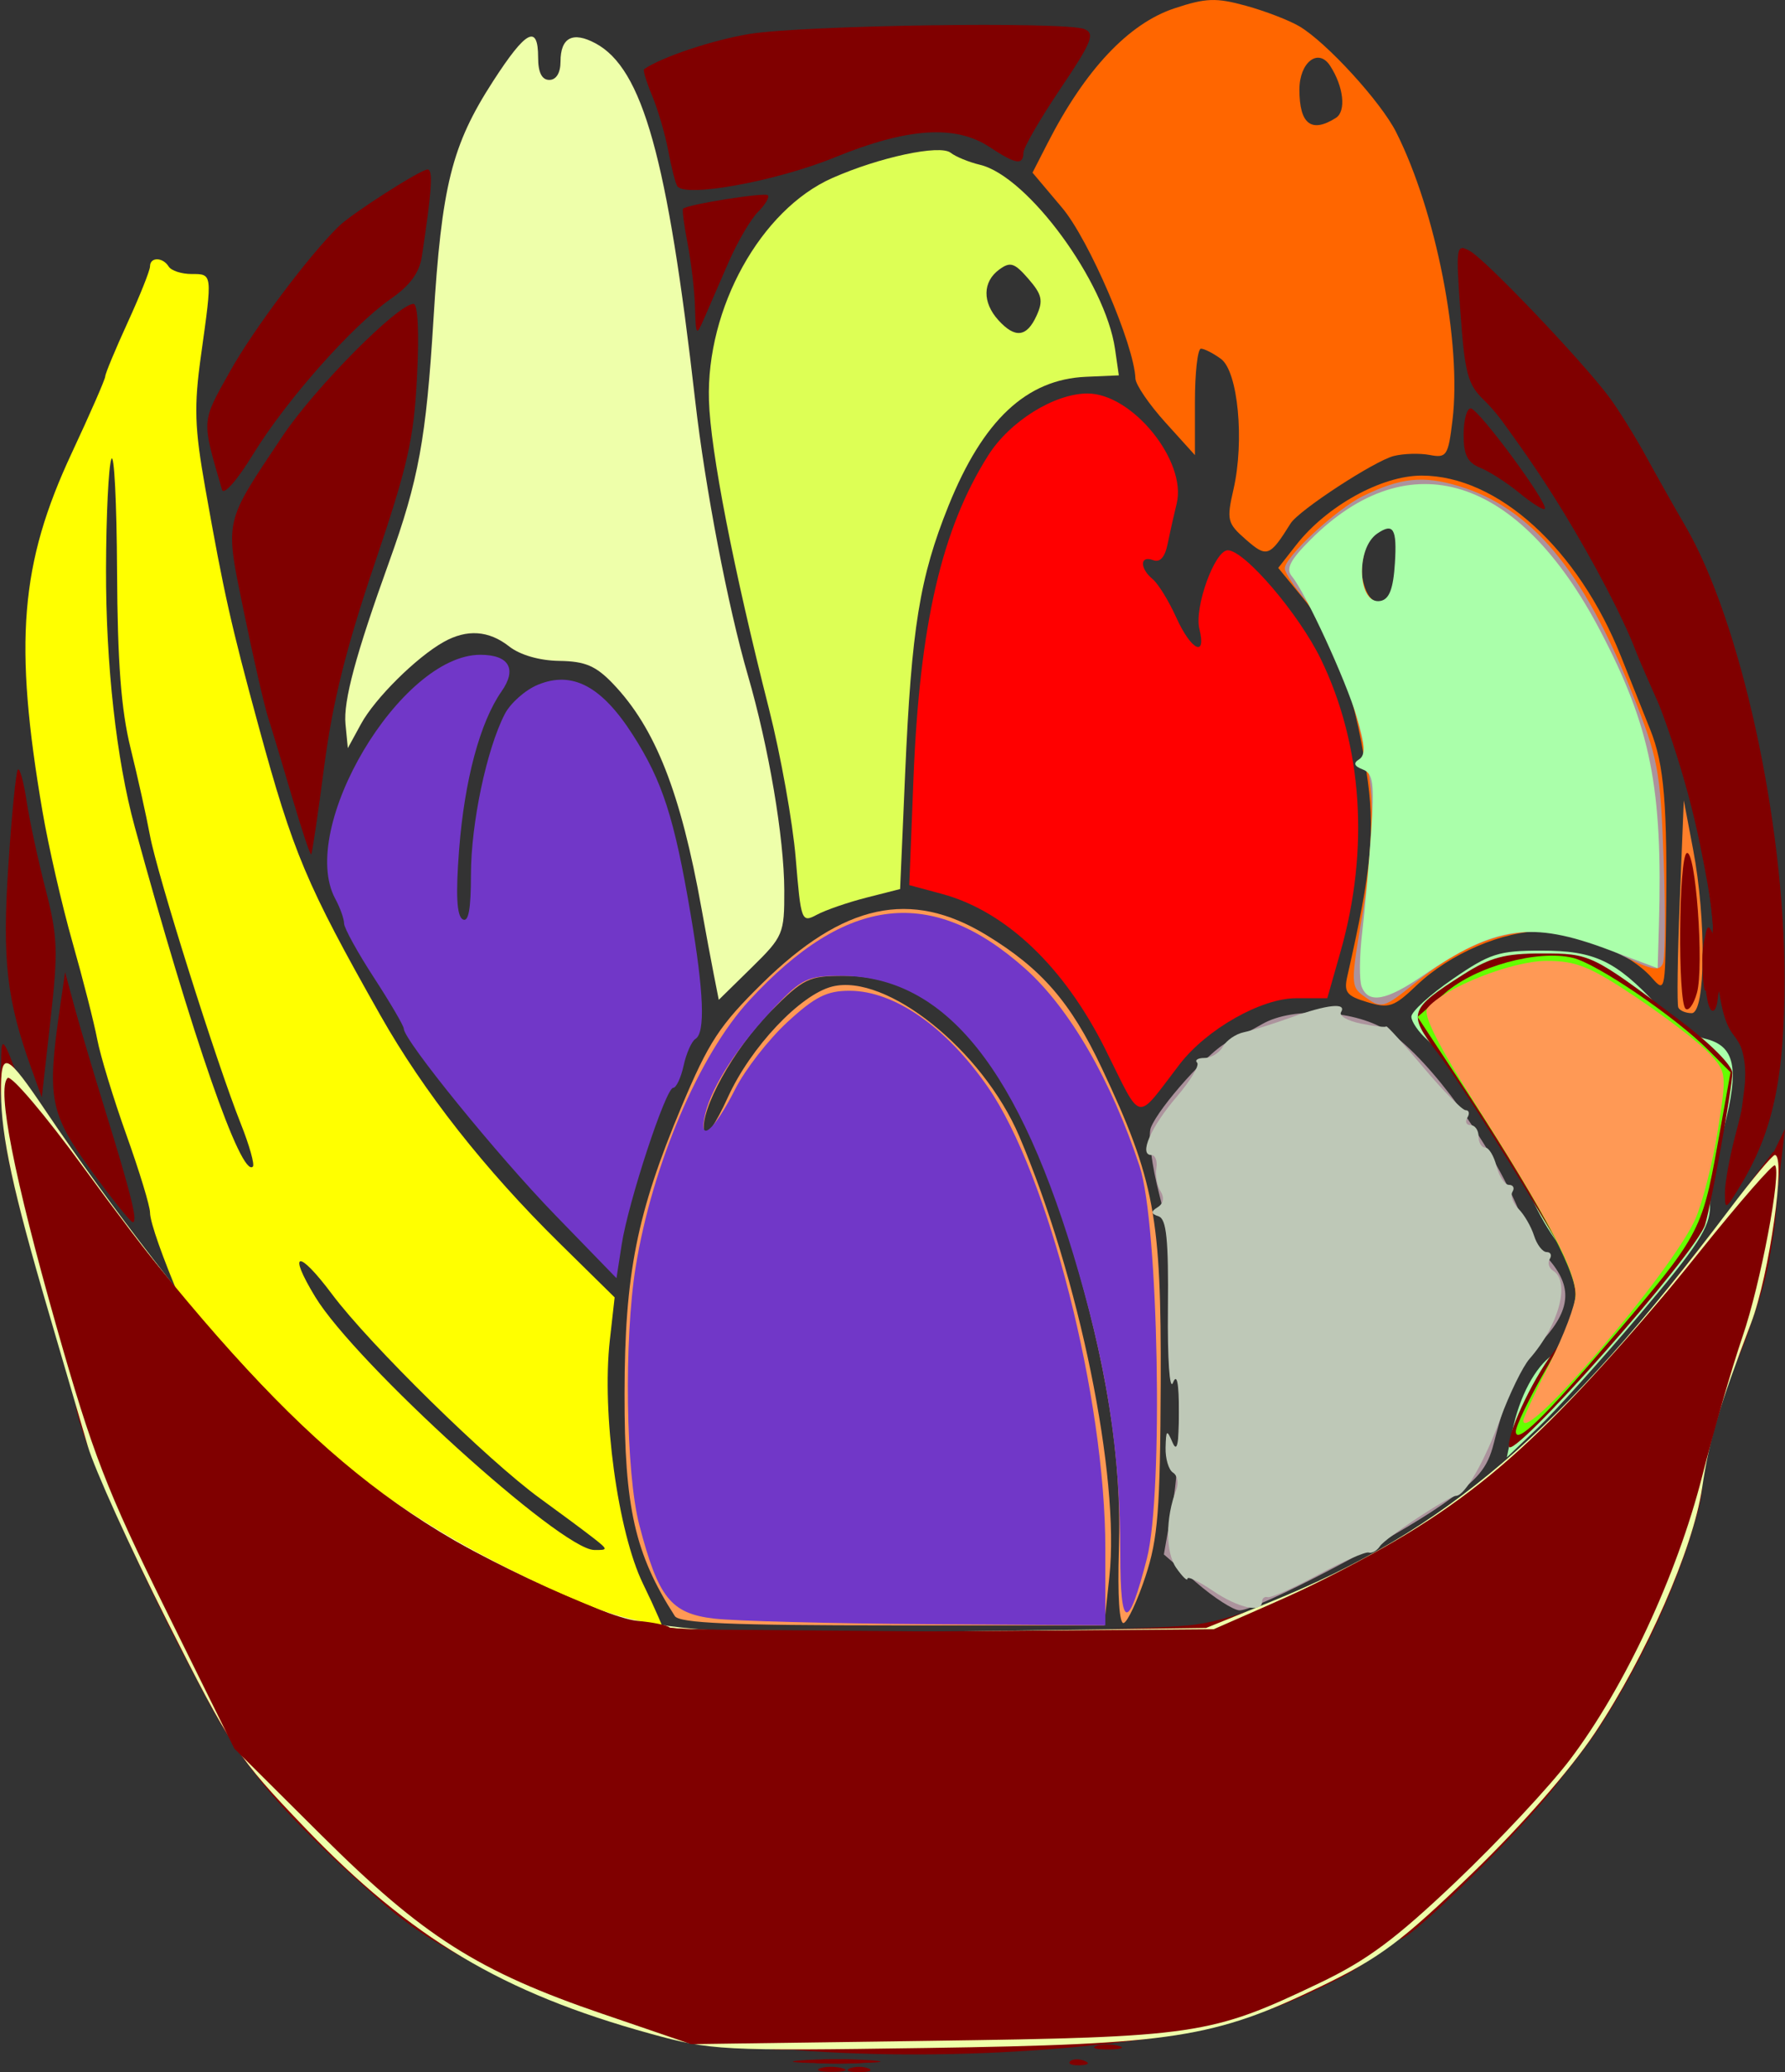 <?xml version="1.0" encoding="UTF-8"?>
<svg version="1.1" viewBox="0 0 683.32 792.98" xmlns="http://www.w3.org/2000/svg">
<rect x="0" y="0" width="683.32" height="792.98" fill="#333333" stroke="none"/>
<g transform="translate(-38.285 -144.07)">
<path d="m265.71 765.76c-11-3.091-25.45-8.143-32.112-11.226-6.661-3.083-13.733-5.618-15.714-5.633-5.78-0.04-30.86-15.51-47.88-29.54-32.54-26.82-37.83-31.82-45.56-43.12-8.32-12.17-28.726-60.56-28.726-68.15 0-2.43-4.061-15.771-9.024-29.646-4.963-13.875-9.999-30.371-11.19-36.656-1.192-6.286-5.457-23-9.478-37.143s-9.181-36.643-11.466-50c-11.063-64.671-8.593-94.889 11.223-137.28 7.036-15.052 12.792-28.217 12.792-29.257 0-1.04 3.857-10.312 8.571-20.605s8.571-19.968 8.571-21.5c0-3.64 4.879-3.591 7.143 0.072 0.971 1.571 4.904 2.857 8.74 2.857 8.062 0 8.024-0.32 3.681 30.762-2.798 20.025-2.551 27.851 1.626 51.429 7.053 39.816 9.82 52.162 20.318 90.667 13.309 48.814 18.349 60.778 46.717 110.9 16.538 29.219 39.959 58.993 68.482 87.059l21.152 20.813-1.838 16.33c-3.15 27.982 3.054 73.495 12.717 93.302 4.623 9.476 8.405 18.212 8.405 19.414 0 3.141-4.631 2.485-27.143-3.84zm-0.58-33.355c-3.462-2.698-12.462-9.373-20-14.834-20.034-14.514-65.278-58.903-79.749-78.242-12.94-17.294-17.155-16.619-6.429 1.029 15.418 25.369 93.995 96.662 106.76 96.863 5.481 0.086 5.457-0.111-0.58-4.815zm-134.69-158.36c-9.279-23.281-31.98-95.317-34.756-110.29-1.365-7.362-4.703-22.385-7.418-33.385-3.614-14.642-4.999-32.795-5.17-67.76-0.129-26.268-1.11-45.554-2.18-42.857-1.07 2.697-1.99 21.617-2.045 42.046-0.098 36.433 3.974 73.051 10.961 98.571 22.089 80.685 40.825 134.58 45.249 130.15 0.758-0.758-1.331-8.174-4.642-16.48z" fill="#ff0"/>
<path d="m342.86 928.59c-12.57-0.98-31.86-4.45-42.86-7.72-11-3.267-27.071-6.771-35.714-7.788-17.932-2.11-59.577-23.404-78.571-40.177-41.68-36.79-51.95-49.03-71.39-85.09-11.29-20.93-22.156-45.97-36.11-83.16-4.716-12.57-9.781-25.09-11.255-27.82-5.502-10.186-2.408-11.199 5.178-1.695 18.629 23.339 49.329 55.314 67.952 70.774 21.96 18.23 60.99 43.025 67.726 43.025 2.332 0 8.992 3.225 14.801 7.167 5.809 3.942 18.524 9.747 28.256 12.9 9.732 3.153 19.623 6.8 21.98 8.104 4.173 2.308 35.065 6.674 81.429 11.507 38.412 4.005 87.789 0.943 118.57-7.351 14.929-4.023 32.737-8.427 39.575-9.788 47.535-9.461 87.513-27.617 110.88-50.354 4.467-4.347 12.622-11.268 18.122-15.38 5.5-4.112 18.679-16.081 29.286-26.599 19.542-19.376 22.548-19.451 16.498-0.409-1.533 4.826-6.063 19.415-10.066 32.42-6.96 22.611-17.936 41.903-43.444 76.354-11.506 15.541-54.933 58.491-59.192 58.541-1.448 0.017-4.662 1.829-7.143 4.027-7.464 6.612-34.998 20.527-50.225 25.383-38.391 12.243-113.17 17.877-174.29 13.133z" fill="#800000"/>
<path d="m337.14 926.98c-4.714-0.602-26.571-5.03-48.571-9.84-49.367-10.794-78.494-24.829-110.3-53.149-46.701-41.585-60.917-64.193-97.08-154.39-7.728-19.276-14.051-35.808-14.051-36.738 0-0.93 6.094 5.198 13.542 13.618 49.209 55.631 79.531 80.012 130.74 105.13 47.148 23.122 61.417 27.799 100.46 32.929 81.153 10.663 116.38 8.832 191.98-9.978 79.6-19.805 90.91-25.948 156.91-85.219 13-11.675 24.503-20.362 25.561-19.303 3.1 3.1-13.1 49.965-25.002 72.327-14.864 27.926-31.24 49.58-57.071 75.462-42.214 42.298-77.56 58.527-145.7 66.895-29.851 3.666-100.18 4.976-121.43 2.263z" fill="#800000"/>
<path d="m378.1 824.66c-0.55-0.55-18.347-2.404-39.551-4.12-21.203-1.716-48.837-5.685-61.409-8.818-23.38-5.83-83.1-34.26-112.85-53.73-25.73-16.84-80.3-73.65-102-106.2-11.102-16.65-24.056-73.5-23.562-103.4 0.133-8.069 1.208-6.525 7.339 10.547 9.469 26.368 35.633 76.65 43.856 84.286 0.846 0.786 5.29 6.571 9.875 12.857 18.135 24.861 40.027 47.625 61.03 63.462 23.05 17.38 45.079 32.252 47.774 32.252 0.87 0 6.362 2.136 12.204 4.748 27.966 12.5 58.046 20.902 101.33 28.305 22.757 3.892 39.746 4.471 92.857 3.162 40.818-1.006 71.482-3.123 82.414-5.69 15.562-3.655 49.377-16.83 56.876-22.16 1.571-1.117 13.119-7.381 25.661-13.921 21.281-11.096 57.984-36.661 70.266-48.942 10.107-10.107 39.35-55.472 50.511-78.359 6.131-12.571 13.337-27.357 16.015-32.857l4.868-10-1.693 14.286c-7.826 66.044-17.296 87.88-53.752 123.95-14.388 14.236-30.581 29.129-35.984 33.097-5.403 3.968-10.546 8.217-11.429 9.443-3.172 4.406-24.663 19.531-34.462 24.254-17.075 8.23-54.473 22.113-59.567 22.113-2.667 0-17.677 3.353-33.356 7.45-15.678 4.098-34.292 8.505-41.363 9.794-13.93 2.539-70.266 5.824-71.898 4.192z" fill="#800000"/>
<path d="m354.29 821.57c-4.714-0.668-24-3.288-42.857-5.822-38.241-5.139-59.052-12.348-108.2-37.48-36.67-18.76-63.51-39.38-94.21-72.39-30.525-32.83-46.126-54.13-52.899-72.23-7.215-19.28-14.751-55.46-14.499-69.6 0.184-10.332 0.338-10.504 3.306-3.692 35.984 82.581 77.85 135.69 139.43 176.88 27.512 18.403 59.791 31.296 105.64 42.198 24.5 5.825 39.953 7.406 84.286 8.623 111.92 3.071 149.05-5.466 222.64-51.197 54.261-33.717 66.19-47.525 109.29-126.51l12.473-22.857-1.871 15.714c-3.035 25.485-11.985 57.123-20.137 71.182-9.434 16.271-49.604 57.932-78.111 81.011-30.461 24.661-60.472 37.798-119.94 52.506-45.054 11.142-54.339 12.503-92.913 13.621-23.571 0.683-46.714 0.696-51.429 0.027v-7e-5z" fill="#800000"/>
<path d="m430.77 821.49c0.949-0.949 3.414-1.051 5.476-0.226 2.279 0.912 1.602 1.589-1.726 1.726-3.012 0.124-4.699-0.551-3.75-1.501z" fill="#800000"/>
<path d="m336.49 827.21c0.949-0.949 3.414-1.051 5.476-0.226 2.279 0.912 1.602 1.589-1.726 1.726-3.012 0.124-4.699-0.551-3.75-1.501z" fill="#800000"/>
<path d="m316.47 821.17c4.343-0.657 10.772-0.639 14.286 0.039 3.514 0.678-0.039 1.216-7.896 1.194s-10.732-0.576-6.389-1.233z" fill="#800000"/>
<path d="m334.29 926.9c-4.714-0.647-25.929-5.086-47.143-9.864-47.41-10.68-77.38-25.23-109.33-53.07-42.49-37.03-60.36-64.76-91.937-142.74-10.307-25.45-18.74-47.2-18.74-48.34 0-1.139 7.374 6.184 16.387 16.273 43.99 49.245 78.842 77.051 127.12 101.43 48.086 24.276 66.096 29.727 117.92 35.686 69.007 7.936 111.87 4.34 190-15.941 62.4-16.198 84.219-28.86 146.41-84.97 11.757-10.607 22.105-19.286 22.995-19.286 2.432 0-8.245 36.031-16.933 57.143-11.745 28.541-36.973 64.426-65.331 92.931-42.624 42.843-79.652 60.381-144.41 68.398-32.054 3.968-105.36 5.326-127.02 2.352z" fill="#800000"/>
<path d="m332.86 927.11c-85.67-17-116.4-29.58-156.04-63.9-41.2-35.67-59.45-64.15-90.949-141.98-10.3-25.45-18.728-47.04-18.728-47.98 0-0.94 15.023 13.859 33.383 32.887 38.01 39.39 69.549 63.404 110.83 84.385 45.249 22.998 67.599 29.757 117.22 35.447 72.085 8.266 141.45 0.337 221.54-25.326 33.304-10.672 60.632-28.086 104.69-66.709 17.476-15.321 32.447-27.857 33.269-27.857 2.307 0-9.284 39.39-17.236 58.571-18.12 43.7-71.95 106.36-110.83 129-43.731 25.468-77.597 32.588-161.43 33.937-32.214 0.519-61.786 0.305-65.714-0.474z" fill="#800000"/>
<path d="m327.14 818.77c-18.071-2.296-40.571-6.132-50-8.525-27.35-6.95-100.18-44.06-124.44-63.42-34.61-27.61-79.131-77.01-91.924-101.98-8.083-15.78-16.083-47.4-18.123-71.63l-1.684-20 18.455 37.143c10.15 20.429 26.512 48.072 36.359 61.429 20.08 27.238 52.803 60.45 73.4 74.496 7.521 5.129 18.858 12.867 25.194 17.197 26.517 18.119 89.572 37.437 138.63 42.471 57.212 5.871 143.43 2.193 176.99-7.55 41.02-11.909 113.62-54.793 140.29-82.863 14.419-15.177 34.554-46.286 58.832-90.894 10.877-19.986 11.575-16.329 3.942 20.661-8.155 39.515-15.872 53.694-46.436 85.312-58.26 60.27-87.956 77.485-168.05 97.417-45.665 11.365-53.839 12.551-94.286 13.674-29.062 0.807-55.581-0.205-77.143-2.944z" fill="#800000"/>
<path d="m327.31 818.86c-48.2-6.14-62.87-10.66-110.17-33.96-49.78-24.53-70.62-39.53-104.72-75.39-51.969-54.66-65.607-81.21-69.986-136.29l-1.59-20 18.727 36.633c23.07 45.129 43.777 74.243 74.501 104.75 57.717 57.312 122.4 84.892 216.16 92.168 48.016 3.726 126.78-0.194 155.49-7.739 34.519-9.072 102.41-46.534 134.53-74.233 14.707-12.682 30.985-35.142 51.877-71.58 25.475-44.43 26.393-45.821 26.382-40-6e-3 3.143-2.519 17.872-5.585 32.732-8.357 40.502-17.585 56.593-52.042 90.742-58.029 57.509-83.143 71.643-162.31 91.346-45.572 11.342-53.922 12.556-94.286 13.714-29.221 0.838-55.407-0.146-76.979-2.893z" fill="#800000"/>
<path d="m347.14 821.48c-39.01-4.78-72.47-11.21-87.12-16.73-21.92-8.25-72.64-33.68-92.43-46.33-31.05-19.84-97.622-91.04-108.45-115.98-8.157-18.78-15-46.97-16.457-67.79l-1.5-21.429 17.415 34.036c65.361 127.74 154.67 188.53 292.4 199.04 66.186 5.051 135.92-0.847 174.24-14.737 39.668-14.378 99.734-51.341 123.33-75.895 7.857-8.175 24.48-31.998 36.939-52.939s25.082-41.932 28.051-46.646l5.398-8.571-1.847 16.583c-2.558 22.961-11.837 55.111-20.498 71.025-8.961 16.464-57.839 65.488-87.257 87.518-13.989 10.476-31.436 20.134-48.465 26.829-24.413 9.599-36.793 13.067-95.178 26.666-19.535 4.55-96.709 8.035-118.57 5.355z" fill="#800000"/>
<path d="m332.86 927.23c-77.12-14.02-116.97-30.29-155.72-63.59-27.66-23.77-44.95-45.31-62.24-77.56-11.42-21.3-40.682-89.64-46.236-107.98-1.188-3.924 11.571 7.106 31.819 27.507 51.023 51.407 89.936 78.158 145.83 100.25 40.354 15.949 74.48 21.32 136.55 21.49 58.613 0.16 84.979-3.674 146.43-21.293 52.17-14.959 73.25-27.255 128.34-74.863 15.98-13.81 29.72-25.109 30.532-25.109 2.251 0-8.856 38.314-16.71 57.643-16.97 41.764-71.677 106.51-108.96 128.95-42.247 25.433-80.426 33.564-163.91 34.908-32.214 0.519-61.786 0.358-65.714-0.356z" fill="#800000"/>
<path d="m318.16 924.62c-68.54-13.66-103.45-28.75-141.41-61.16-40.2-34.3-60.35-65.8-92.28-144.22-9.53-23.41-17.327-43.66-17.327-45 0-1.345 14.996 12.412 33.324 30.571 42.143 41.754 73.838 65.549 113.74 85.39 58.47 29.074 91.266 36.097 168.65 36.118 59.243 0.016 97.077-5.427 148.96-21.429 50.709-15.64 75.36-30.162 126.78-74.687 15.322-13.268 28.52-24.123 29.327-24.123 2.482 0-3.095 21.057-12.356 46.651-16.549 45.735-65.109 107.9-104.97 134.37-35.302 23.444-64.328 32.935-119.17 38.966-35.626 3.918-110.42 3.108-133.26-1.443z" fill="#800000"/>
<path d="m310.66 821.18c4.293-0.652 12.008-0.665 17.143-0.029 5.135 0.636 1.623 1.169-7.806 1.185s-13.63-0.504-9.337-1.156z" fill="#800000"/>
<path d="m315.71 817.55c-41.53-6.49-58.47-12.09-101.25-33.49-44.52-22.28-58.65-32.02-88.97-61.35-33.417-32.33-60.729-66.52-68.824-86.15-7.534-18.28-15.254-54.39-15.192-71.08 0.044-12.016 0.449-11.496 20.064 25.817 55.608 105.78 129.18 165.4 229.89 186.3 38.542 8.001 93.93 11.25 141.26 8.287 47.201-2.955 54.361-3.995 81.597-11.85 40.959-11.814 109.51-52.675 134.72-80.304 13.281-14.554 47.526-66.919 60.779-92.938 3.479-6.831 7.061-11.685 7.959-10.787 4.698 4.698-9.441 63.049-20.424 84.288-9.74 18.836-65.786 74.106-95.894 94.567-22.516 15.302-61.546 30.015-110.41 41.62-37.585 8.927-48.009 10.228-91.018 11.359-38.87 1.023-55.705 0.164-84.286-4.299z" fill="#800000"/>
<path d="m318.16 924.79c-69.26-14.42-103.11-28.85-139.49-59.44-40.91-34.4-61.96-67.06-94.183-146.11-9.539-23.41-17.344-43.96-17.344-45.67 0-1.714 15.107 11.812 33.571 30.057 40.043 39.567 57.488 53.819 89.519 73.137 44.365 26.756 112.99 50.112 128.72 43.812l6.756-2.705-7.67-0.181c-15.95-0.37-50.16-9.3-73.66-19.22-48.79-20.6-84.56-43.14-115.86-73-35.137-33.51-63.468-68.56-71.854-88.9-7.532-18.27-15.253-54.39-15.194-71.08l0.043-12.263 15.935 30c37.792 71.147 76.738 117.47 125.41 149.15 59.632 38.819 118.9 53.662 214.29 53.662 86.508 0 128.02-10.067 188.28-45.655 53.554-31.632 71.357-50.386 110.71-116.62 10.727-18.055 20.343-33.597 21.37-34.536 2.838-2.596-1.12 27.514-6.16 46.863-9.873 37.907-21.507 54.561-69.401 99.351-12.879 12.044-31.247 27.217-40.82 33.717-22.463 15.254-65.116 31.116-115.4 42.916-38.211 8.966-42.64 9.394-99.012 9.558-32.457 0.095-58.417 1.137-57.689 2.315 2.452 3.97 95.047 2.278 126.33-2.308 47.733-6.997 93.439-20.47 127.08-37.459 21.423-10.818 36.504-21.551 72.737-51.763 17.771-14.818 32.936-26.317 33.701-25.552 0.764 0.764-3.13 15.367-8.655 32.451-24.618 76.127-91.267 149.5-156.68 172.49-30.421 10.692-63.84 14.909-126.39 15.947-43.421 0.721-65.244-0.095-78.979-2.955z" fill="#800000"/>
<path d="m327.14 926.93c-3.929-0.672-23.214-5.114-42.857-9.872-80.97-19.61-136.63-64.62-174.36-140.98-16.108-32.62-42.777-96.48-42.777-102.45 0-1.539 15.75 12.578 35 31.371 38.778 37.857 59.329 54.357 89.548 71.896 42.046 24.404 95.828 43.797 119.68 43.156 9.413-0.253 7.705-1-9.465-4.135-11.523-2.104-27.595-5.979-35.714-8.611-20.4-6.63-74.17-32.95-95.7-46.86-35.51-22.96-99.981-91.84-112.4-120.1-7.995-18.19-16.621-56-16.622-72.85l-2.14e-4 -14.286 17.405 31.429c27.555 49.755 47.325 77.564 75.2 105.78 29.737 30.097 51.243 45.375 89.15 63.332 57.644 27.306 140.43 37.835 231.06 29.385 55.985-5.22 97.65-20.646 150.13-55.58 35.594-23.696 53.62-43.499 83.767-92.028 13.482-21.702 25.76-41.386 27.284-43.743 4.404-6.807 3.787 7.466-1.436 33.266-7.489 36.989-19.761 58.823-50.304 89.495-61.809 62.072-90.917 77.71-183.72 98.704-27.288 6.173-45.657 8.218-90 10.02l-55.71 2.26 55.71-0.83c62.817-0.939 96.091-6.128 147.7-23.032 42.495-13.92 62.543-25.496 109.02-62.946 22.549-18.171 41.561-32.474 42.25-31.785 2.532 2.532-16.933 58.235-26.223 75.044-21.265 38.476-57.705 80.716-88.893 103.04-45.652 32.678-96.778 44.234-192.42 43.493-25.929-0.201-50.357-0.916-54.286-1.588z" fill="#800000"/>
<path d="m327.14 927.18c-32.345-6.057-82.053-20.537-98.171-28.597-29.515-14.76-43.718-25.305-70.401-52.27-28.51-28.81-41.52-50.41-69.116-114.77-28.764-67.08-28.909-66.7 10.836-28.32 18.712 18.071 39.8 37.325 46.863 42.786 7.063 5.461-1.056-3.427-18.042-19.75-38.613-37.11-66.034-71.14-73.587-91.32-7.697-20.58-14.113-51.73-14.07-68.34l0.034-13.385 19.362 34.374c27.594 48.988 46.851 75.696 75.041 104.07 49.611 49.943 102.73 75.867 182.67 89.157 28.339 4.711 126.38 4.593 155.65-0.186 46.918-7.66 86-24.21 134.45-56.936 34.13-23.053 50.636-41.937 84.183-96.308 26.902-43.603 29.616-44.017 21.496-3.28-8.861 44.451-24.951 68.872-75.265 114.24-42.294 38.134-67.512 51.462-126.74 66.985-15.921 4.173-27.562 8.048-25.868 8.613 4.63 1.543 50.534-11.612 75.672-21.686 28.196-11.3 43.479-21.168 88.822-57.352 20.177-16.101 37.261-28.699 37.964-27.995 1.842 1.842-15.685 55.628-22.538 69.16-18.916 37.354-61.549 87.145-94.326 110.16-44.405 31.185-81.719 40.007-174.93 41.36-34.571 0.502-66.071 0.311-70-0.425zm67.86-103.18c-5.893-0.616-15.536-0.616-21.429 0-5.893 0.616-1.071 1.121 10.714 1.121 11.786 0 16.607-0.504 10.714-1.121zm47.11-2.797c-3.554-0.683-8.697-0.657-11.429 0.058-2.732 0.715 0.176 1.274 6.462 1.243 6.286-0.032 8.521-0.617 4.967-1.3zm-143.54-5.44c-36.36-7.9-78.88-25.55-118.57-49.22-11-6.56-16.186-8.757-11.525-4.882 9.749 8.104 63.458 36.514 81.92 43.333 21.347 7.885 49.226 15.03 58.176 14.91 5.135-0.069 1.126-1.732-10-4.148zm175.71 1.749c7.646-1.946 7.8-2.181 1.429-2.181-3.929 0-11 0.981-15.714 2.181-7.646 1.946-7.8 2.181-1.429 2.181 3.929 0 11-0.981 15.714-2.181z" fill="#800000"/>
<path d="m327.14 927c-29.44-4.78-81.87-20.21-100.98-29.71-36.95-18.38-75.95-52.89-96.98-85.8-19.06-29.84-63.944-129.84-61.483-136.99 0.481-1.4 11.803 7.97 25.16 20.83 44.743 43.07 52.953 49.58 22.583 17.89-16.574-17.29-36.128-39.58-43.456-49.54-16.266-22.11-27.319-54.86-29.514-87.46l-1.55-23.002 15.734 27.143c37.206 64.186 61.886 96.649 96.833 127.37 44.194 38.851 99.108 62.74 166.66 72.504 26.196 3.786 123.51 3.777 151.79-0.014 42.942-5.757 80.916-20.931 126.64-50.603 44.16-28.66 57.765-43.588 95.907-105.23 25.284-40.865 27.974-40.902 19.875-0.274-9.953 49.93-29.924 76.825-103 138.72l-11.35 9.6 11.429-8.074c6.286-4.441 26.002-19.478 43.814-33.417s32.967-24.762 33.679-24.05c1.853 1.853-15.643 55.586-22.524 69.174-13.174 26.016-36.023 55.964-63.325 82.999-24.734 24.493-32.97 30.676-56.034 42.07-29.775 14.709-50.166 20.201-91.926 24.759-26.221 2.862-112.52 3.598-127.97 1.091v6e-5zm-17.14-107.83c0-1.775-29.198-7.705-30.674-6.229-0.698 0.698 4.311 2.515 11.131 4.039 14.62 3.266 19.543 3.818 19.543 2.19zm151.96-0.76c-2.062-0.825-4.527-0.724-5.476 0.226s0.738 1.625 3.75 1.501c3.328-0.137 4.005-0.814 1.726-1.726v-1e-5zm-199.53-12.27c-20.541-7.307-61.869-26.921-79.218-37.596-8.002-4.923-12.992-7.077-11.09-4.784 7.848 9.456 89.009 47.874 100.74 47.684 2.357-0.038-2.337-2.425-10.43-5.304zm239.54 3.701c-2.062-0.825-4.527-0.724-5.476 0.226s0.738 1.625 3.75 1.501c3.328-0.137 4.005-0.814 1.726-1.726v-1e-5zm18.03-3.76c3.602-1.548 4.13-2.455 1.429-2.455-2.357 0-6.857 1.105-10 2.455-3.602 1.548-4.13 2.455-1.429 2.455 2.357 0 6.857-1.105 10-2.455zm22.857-7.04c11.034-5.053 5.902-5.127-7.143-0.103-5.5 2.118-8.071 3.891-5.714 3.939s8.143-1.678 12.857-3.836v-1e-5zm30-11.532c3.929-2.246 5.857-4.083 4.286-4.083-1.571 0-6.071 1.837-10 4.083-3.929 2.246-5.857 4.083-4.286 4.083 1.571 0 6.071-1.837 10-4.083zm25.714-14.487c0-0.786-2.571-0.052-5.714 1.63-3.143 1.682-5.714 3.701-5.714 4.487 0 0.786 2.571 0.052 5.714-1.63s5.714-3.701 5.714-4.487z" fill="#800000"/>
<path d="m324.29 926.93c-3.929-0.673-22.571-5.136-41.429-9.919-81.48-20.66-134.92-64.06-173.62-141-12.515-24.89-38.233-86.17-40.855-97.35-1.834-7.82-0.987-7.4 14.835 7.44 38.88 36.46 44.8 41.05 23.18 17.94-45.815-48.94-60.695-78.72-63.867-127.82l-1.486-23.002 13.762 23.871c53.767 93.26 98.836 141.09 162.01 171.95 31.071 15.176 70.207 26.481 108.14 31.237 30.14 3.779 111.01 3.792 142.26 0.022 46.516-5.611 89.705-23.193 139.02-56.598 37.606-25.471 52.943-42.851 89.663-101.61 23.792-38.068 26.337-37.791 18.514 2.018-7.809 39.734-19.937 60.228-58.237 98.407-31.262 31.163-32.087 32.264-13.324 17.781 11-8.491 25.497-19.847 32.215-25.235 6.718-5.388 12.874-9.139 13.679-8.334 2.713 2.713-16.323 57.761-26.384 76.296-24.048 44.302-70.483 93.847-107.05 114.22-27.424 15.28-49.977 22.142-90.041 27.394-30.144 3.952-122.52 5.449-140.99 2.286zm-28.04-111.38c-2.062-0.825-4.527-0.724-5.476 0.226-0.949 0.949 0.738 1.625 3.75 1.501 3.328-0.137 4.005-0.814 1.726-1.726zm-45.902-13.927c-8.451-3.838-16.166-6.877-17.143-6.753-2.771 0.351 26.437 14.003 29.652 13.859 1.571-0.07-4.058-3.268-12.509-7.106zm-60.35-28.3c0-0.73-2.893-2.73-6.429-4.443-6.173-2.991-6.208-2.939-0.882 1.328 5.829 4.67 7.311 5.302 7.311 3.115zm431.43-17.943c0-0.786-1.929 0.172-4.286 2.128-2.357 1.956-4.286 4.2-4.286 4.985 0 0.786 1.929-0.172 4.286-2.128 2.357-1.956 4.286-4.2 4.286-4.985z" fill="#800000"/>
<path d="m307.14 923.33c-74.56-17.06-110.82-35.97-151.58-79.05-27.18-28.74-42.67-55.57-70.845-122.7-23.032-54.87-22.959-55.17 6.935-28.36l25.484 22.855-16.946-18.571c-29.019-31.79-40.978-50.18-48.851-75.11-6.385-20.21-13.364-71.67-9.188-67.74 0.835 0.786 8.901 14.286 17.923 30 27.06 47.131 49.924 78.531 77.069 105.84 65.435 65.831 140.03 92.64 257.97 92.707 94.43 0.054 139.7-12.677 209.73-58.981 34.844-23.04 52.984-43.015 86.108-94.819 23.556-36.839 26.283-40.101 27.072-32.38 1.395 13.647-10.104 56.808-20.162 75.679-5.833 10.945-19.572 27.705-37.487 45.733-31.174 31.371-30.969 31.766 2.928 5.62 12.815-9.885 24.089-17.972 25.054-17.972 4.687 0-15.225 58.267-27.151 79.452-27.459 48.777-73.209 95.11-114.43 115.88-40.337 20.33-65.752 24.838-148.2 26.288-59.018 1.038-70.082 0.509-91.429-4.373zm-60-122.96c-2.357-1.523-5.571-2.77-7.143-2.77-1.571 0-0.929 1.246 1.429 2.77 2.357 1.523 5.571 2.77 7.143 2.77 1.571 0 0.929-1.246-1.429-2.77z" fill="#800000"/>
<path d="m305.38 923.21c-70.67-15.97-109.73-36.55-149.82-78.93-20.55-21.73-30.21-36.12-47.68-71.06-14.966-29.93-40.737-92.23-40.737-98.49 0-2.004 9.964 5.161 22.143 15.923 19.471 17.205 20.577 17.851 9.168 5.35-19.843-21.73-36.029-44.25-42.243-58.76-8.175-19.08-15.272-53.78-14.245-69.64l0.891-13.754 20 34.887c65.593 114.41 133.88 167.19 242.85 187.69 35.311 6.641 142.23 7.654 173.96 1.65 38.83-7.347 72.878-21.045 110.32-44.383 47.944-29.883 64.835-47.81 105.22-111.68 22.778-36.02 23.35-36.651 23.33-25.714-0.032 17.796-10.73 57.71-20.261 75.592-4.806 9.016-19.835 28.286-33.4 42.823l-24.662 26.43 23.667-17.798c13.017-9.789 24.446-17.018 25.399-16.065 2.772 2.772-15.969 55.631-26.927 75.944-24.746 45.875-73.354 96.672-111.49 116.51-42.396 22.057-85.684 29.368-171.48 28.961-38.256-0.181-56.562-1.537-74.017-5.482z" fill="#800000"/>
<path d="m321.43 926.95c-3.929-0.663-21.302-4.923-38.608-9.468-53.038-13.929-80.468-28.587-115.71-61.831-24.993-23.577-40.747-45.305-58.295-80.397-17.018-34.033-42.102-94.998-41.054-99.776 0.47-2.144 8.508 3.179 19.247 12.745l18.44 16.44-19.257-22.86c-10.591-12.571-22.941-30.571-27.444-40-10.166-21.28-17.962-55.89-16.783-74.5l0.891-14.066 15.378 27.143c46.38 81.864 98.734 137.57 156.8 166.84 23.296 11.743 62.369 23.911 93.657 29.168 36.107 6.066 135.44 6.997 167.87 1.573 41.731-6.981 82.794-24.14 124.27-51.93 36.161-24.228 54.84-44.321 87.414-94.028 26.379-40.255 28.97-43.322 29.772-35.237 1.352 13.638-9.958 56.803-19.644 74.976-4.779 8.967-19.227 27.678-32.105 41.579l-23.415 25.275 22.352-16.518c12.294-9.085 23.047-15.823 23.896-14.974 2.562 2.562-10.328 41.765-21.743 66.133-22.376 47.766-75.017 104.94-116.48 126.51-42.537 22.13-86.194 29.466-171.48 28.813-27.955-0.214-54.041-0.931-57.97-1.594z" fill="#800000"/>
<path d="m321.43 926.95c-18.18-3.07-73.01-18.79-86.81-24.89-35.47-15.69-80.27-52.91-101.75-84.55-19.94-29.36-67.268-132.09-65.196-141.5 0.602-2.734 6.451 0.809 17.779 10.77l16.881 14.845-19.443-24.083c-10.694-13.24-22.31-30.56-25.814-38.48-8.81-19.93-16.178-54.92-15.111-71.77l0.891-14.066 19.655 33.822c77.487 133.34 157.38 185.37 296.94 193.37 26.563 1.523 49.21 2.205 50.327 1.515 1.117-0.69 13.671-1.49 27.898-1.778 60.493-1.224 107.64-17.237 166.1-56.415 31.142-20.871 52.074-43.702 83.805-91.407 14.307-21.509 27.299-40.394 28.871-41.965 4.453-4.451 0.151 30.731-6.425 52.542-7.788 25.832-18.616 43.407-43.323 70.315-20.562 22.395-19.902 22.405 9.805 0.146 5.936-4.447 11.546-7.332 12.467-6.411 2.674 2.674-9.939 41.347-21.612 66.264-22.376 47.766-75.017 104.94-116.48 126.51-42.537 22.13-86.194 29.466-171.48 28.813-27.955-0.214-54.041-0.931-57.97-1.594z" fill="#800000"/>
<path d="m288.51 919.08c-41.439-10.74-61.201-18.673-86.011-34.529-21.842-13.959-55.82-46.89-70.358-68.192-19.728-28.904-66.482-131.08-64.41-140.76 0.553-2.585 6.279 0.766 16.56 9.691l15.71 13.64-13.449-15.88c-22.127-26.12-32.854-46.55-39.465-75.16-3.316-14.36-5.624-32.53-5.129-40.38l0.901-14.286 8.272 14.286c72.537 125.28 129.66 175.68 228.88 201.98l34.275 9.083 82.857 0.084c82.408 0.083 82.997 0.041 108.57-7.786 34.644-10.603 62.784-24.222 96.303-46.608 34.154-22.81 51.388-41.554 87.409-95.07 26.259-39.013 27.765-40.684 28.638-31.787 1.45 14.77-7.534 49.726-18.204 70.832-5.359 10.602-18.449 28.857-29.089 40.569-20.147 22.177-19.821 22.897 2.933 6.482 7.538-5.438 14.532-9.062 15.541-8.052 1.01 1.01-1.115 11.128-4.721 22.485-16.645 52.421-43.632 94.458-86.984 135.49-51.862 49.091-101.42 63.668-216.11 63.565-53.947-0.048-56.895-0.356-92.923-9.694z" fill="#800000"/>
<path d="m307.66 924.56c-34.23-7.43-74.55-21.96-96.34-34.72-25.74-15.06-63.05-49.68-79.28-73.55-19.56-28.78-66.405-130.97-64.354-140.4 0.611-2.808 5.297-0.312 15.128 8.057l14.243 12.13-13.646-16.84c-27.815-34.31-38.291-60.73-40.911-103.16l-1.588-25.714 20.198 33.821c65.77 110.13 125.8 160.84 218.89 184.92 31.297 8.094 39.391 8.999 92.857 10.376 32.214 0.83 72.071 0.2 88.571-1.399 48.042-4.657 92.649-21.647 138.57-52.781 38.198-25.897 53.375-42.523 94.286-103.29 21.89-32.512 22.896-33.553 23.779-24.588 1.446 14.684-7.522 49.663-18.153 70.801-5.332 10.602-17.779 28.216-27.66 39.144-18.445 20.398-18.236 20.861 2.949 6.513 6.789-4.598 13.14-7.564 14.113-6.591 2.607 2.607-9.768 39.687-22.002 65.924-22.202 47.617-74.993 105-116.27 126.38-28.306 14.661-46.165 20.014-83.897 25.146-38.968 5.3-134.73 5.191-159.48-0.181v-1.2e-4z" fill="#800000"/>
<path d="m308.48 924.91c-50.7-11.57-86.01-25.73-113.76-45.61-20.87-14.96-54.97-49.65-65.91-67.07-18.09-28.8-57.072-113.82-60.804-132.62l-1.835-9.244 13.951 11.404 13.951 11.403-14.939-19.491c-25.307-33.02-34.047-56.27-36.69-97.6l-1.644-25.714 8.886 13.671c4.887 7.519 8.886 14.306 8.886 15.083 0 0.777 8.392 14.344 18.649 30.15 61.762 95.175 118.37 138.38 211.81 161.66 29.905 7.449 33.613 7.709 108.11 7.574 74.327-0.135 78.163-0.417 105.09-7.723 50.754-13.769 106.92-46.68 141.13-82.69 11.065-11.648 32.191-39.044 46.947-60.878 25.768-38.128 26.866-39.317 27.751-30.057 1.326 13.864-6.854 47.778-16.384 67.929-4.506 9.528-15.439 25.865-24.295 36.305-8.856 10.44-15.401 18.982-14.544 18.982 0.857 0 6.797-3.307 13.2-7.349 6.403-4.042 12.407-6.584 13.342-5.649 0.935 0.935-1.25 10.992-4.857 22.349-16.418 51.706-43.498 94.318-85.043 133.82-34.029 32.355-65.864 49.203-110.91 58.697-28.96 6.103-156.76 8.005-180.09 2.68z" fill="#800000"/>
<path d="m317.14 927.08c-17.3-2.74-67.8-18.39-86.06-26.67-39.86-18.07-86.5-60.56-108.63-98.96-21.21-36.78-56.436-117.69-54.765-125.76 0.653-3.155 4.129-1.504 13.183 6.261l12.296 10.55-14.899-19.64c-8.194-10.8-17.954-26.29-21.689-34.42-8.935-19.44-15.615-52.27-14.563-71.57l0.844-15.469 19.241 32.845c62.232 106.22 126.63 160.15 221.08 185.12 24.098 6.37 29.965 6.709 115.39 6.665l90-0.046 24.286-8.149c50.04-16.81 102.72-49.61 133.11-82.91 9.95-10.902 30.034-37.233 44.632-58.514 25.466-37.124 26.579-38.306 27.464-29.166 1.323 13.674-6.86 47.674-16.256 67.542-4.435 9.379-14.739 25.073-22.898 34.876-8.158 9.803-13.974 17.824-12.924 17.824 1.05 0 6.308-2.718 11.683-6.04s10.592-5.221 11.593-4.221c2.484 2.484-9.287 38.642-20.659 63.466-13.218 28.851-30.365 52.946-58.308 81.933-38.281 39.71-72.405 59.22-121.72 69.594-19.779 4.16-152.12 7.897-171.43 4.84z" fill="#800000"/>
<path d="m317.14 927.08c-17.718-2.805-69.23-18.71-86.37-26.668-9.789-4.545-23.932-12.438-31.429-17.541-17.682-12.036-52.861-45.945-65.511-63.146-18.927-25.737-68.402-133.29-66.165-143.83 0.682-3.215 3.533-2.079 11.677 4.654 10.569 8.737 10.477 8.493-4.806-12.809-22.612-31.53-33.231-64.16-33.005-101.46l0.096-15.904 9.189 15.302c23.06 38.398 50.003 77.964 66.856 98.176 51.491 61.755 117.23 99.057 195.14 110.72 29.102 4.357 156.18 3.28 179.2-1.52 33.539-6.991 77.197-27.785 117.99-56.199 22.181-15.449 49.078-45.515 78.624-87.89 27.162-38.957 28.563-40.457 29.441-31.534 1.333 13.548-6.905 47.627-16.282 67.352-4.45 9.361-13.533 23.872-20.184 32.248-12.644 15.922-13.681 21.412-2.576 13.634 12.985-9.095 13.953-4.78 4.902 21.84-16.777 49.344-36.677 81.817-73.629 120.15-38.281 39.71-72.405 59.22-121.72 69.594-19.779 4.16-152.12 7.897-171.43 4.84z" fill="#800000"/>
<path d="m304.57 924.51c-24.43-5.3-61.27-17.59-78.86-26.32-37.06-18.38-82.92-61.19-103.58-96.69-20.75-35.67-54.987-114.25-54.987-126.21 0-3.004 2.822-2.025 10.05 3.488 9.799 7.474 9.66 7.094-5.567-15.269-18.899-27.76-27.173-52.54-29.192-87.43l-1.488-25.714 8.378 12.857c4.608 7.071 15.176 23.786 23.484 37.143 58.257 93.655 120.01 143.56 207.29 167.51 28.036 7.694 29.801 7.816 115.61 8.004 99.499 0.218 102.35-0.232 153.6-24.292 63.27-29.699 93.02-56.64 145.67-131.92 21.471-30.696 22.179-31.38 23.073-22.275 1.275 12.996-6.698 46.958-15.453 65.824-4.011 8.643-12.463 22.563-18.781 30.933-12.055 15.97-12.763 20.327-2.402 14.781 3.412-1.826 6.992-2.532 7.956-1.568 5.255 5.255-20.091 67.45-39.775 97.603-7.666 11.744-25.103 32.933-38.748 47.088-46.216 47.942-84.643 66.868-150.03 73.896-39.896 4.288-133.84 3.423-156.25-1.439z" fill="#800000"/>
<path d="m304.57 924.51c-24.43-5.3-61.27-17.59-78.86-26.32-37.25-18.48-82.86-61.14-103.93-97.23-20.28-34.73-54.636-113.66-54.636-125.53 0-2.999 2.231-2.445 8.701 2.163 8.12 5.782 7.739 4.722-5.711-15.882-17.289-26.485-25.454-51.077-28.434-85.639-1.219-14.143-1.84-26.189-1.379-26.769 0.461-0.58 4.434 5.003 8.83 12.407 36.703 61.82 64.035 98.533 96.945 130.22 39.781 38.298 83.762 62.477 140.96 77.491 19.075 5.007 31.567 5.678 110.09 5.915l88.571 0.267 26.35-8.969c52.15-17.75 97.637-45.863 130.16-80.444 11.348-12.066 32.684-38.885 47.414-59.598s27.442-37.659 28.248-37.659c0.807 0 0.806 8.036-3e-3 17.857-2.118 25.742-14.731 60.429-29.498 81.122-13.918 19.505-16.084 25.904-7.146 21.121 3.04-1.627 6.254-2.958 7.143-2.958 3.626 0 1.154 12.292-6.82 33.919-17.33 47.002-35.172 75.204-71.269 112.65-46.164 47.888-83.288 66.02-150.3 73.408-37.967 4.186-133.39 3.242-155.43-1.538z" fill="#800000"/>
<path d="m315.71 927.06c-30.04-4.61-81.9-23.19-107.78-38.6-21.54-12.84-63.69-53.17-78.16-74.8-18.7-27.95-57.572-111.53-61.429-132.09l-1.951-10.4 8.123 5.313c9.033 5.908 9.365 6.748-7.98-20.196-13.782-21.408-21.87-47.406-24.953-80.206-1.329-14.143-2.004-26.154-1.498-26.691 0.505-0.537 4.029 3.963 7.831 10 3.802 6.037 14.876 23.664 24.609 39.171 59.463 94.741 123.73 146.41 209.93 168.78 27.276 7.078 30.978 7.31 116.64 7.31 87.352 0 88.746-0.092 110.4-7.327 44.996-15.031 95.083-44.129 124.34-72.236 7.612-7.312 26.898-30.728 42.857-52.035 15.96-21.307 31.968-42.522 35.575-47.143l6.557-8.402-1.345 20c-1.643 24.431-13.09 57.291-27.371 78.571-16.518 24.613-16.284 23.95-7.681 21.791 10.155-2.549 9.974 2.725-1.128 32.835-18.162 49.257-40.63 83.14-80.539 121.45-55.624 53.401-100.62 67.008-219.34 66.332-32.214-0.183-61.786-0.827-65.714-1.43z" fill="#800000"/>
<path d="m301.43 924.43c-27.381-7.191-60.937-18.795-75.714-26.182-37.102-18.545-82.487-60.86-103.86-96.831-20.4-34.34-54.717-113.07-54.717-125.54 0-3.52 1.114-3.69 6.235-0.95l6.235 3.337-6.426-9.665c-19.087-28.71-29.811-62.24-32.783-102.52l-1.371-18.571 6.683 8.331c3.675 4.582 8.366 11.653 10.423 15.714 8.639 17.054 44.693 69.042 62.655 90.345 42.992 50.989 87.77 80.964 154.06 103.13l24.286 8.121 97.143 0.035c110.48 0.04 105.26 0.871 160-25.496 55.558-26.763 95-62.506 137.03-124.18 7.068-10.372 16.177-22.714 20.242-27.429l7.391-8.571-1.407 20c-1.746 24.814-13.317 57.596-27.931 79.129-12.446 18.338-13.777 23.552-5.329 20.871 7.913-2.511 7.505 4.645-1.742 30.544-17.569 49.208-42.608 86.86-83.466 125.51-56.068 53.036-97.915 65.397-220.51 65.133-44.027-0.095-65.88-1.302-77.143-4.26z" fill="#800000"/>
<path d="m291.43 922.02c-31.58-8.6-62.34-20.96-83.5-33.56-22.39-13.35-64.03-53.61-79.5-76.88-20.56-30.94-61.287-120.14-61.287-134.25 0-5.015 0.788-5.319 6.235-2.404l6.235 3.337-6.426-9.665c-12.261-18.44-23.082-43.81-27.227-63.83-5.627-27.18-8.092-56.61-4.558-54.42 1.526 0.94 10.833 14.83 20.683 30.86 63.955 104.11 120.34 153.17 211.46 184.02l23.608 7.993 97.143-0.056c87.399-0.05 98.719-0.593 112.86-5.413 47.895-16.327 98.268-46.494 129.84-77.756 10.15-10.05 32.659-37.672 50.021-61.381l31.568-43.108v13.674c0 27.379-13.491 66.422-32.661 94.522-7.206 10.563-7.265 10.978-1.689 11.859 8.153 1.288 7.436 10.479-2.831 36.325-19.27 48.51-35.972 74.38-72.229 111.88-37.998 39.3-68.948 57.397-116.31 68.009-16.165 3.622-40.36 5.1-98.567 6.02-74.907 1.184-77.888 1.017-102.86-5.777z" fill="#800000"/>
<path d="m295.71 923.38c-62.54-16.04-99.86-37.08-140.29-79.12-23.3-24.22-36.08-43.97-57.02-88.14-29.069-61.3-37.203-86.43-26.667-82.38 3.103 1.191 0.788-5.168-7.136-19.607-6.45-11.753-14.127-30.908-17.058-42.566-6.3-25.053-10.311-63.792-6.352-61.346 1.48 0.915 11.332 15.466 21.893 32.335 27.766 44.352 54.559 78.845 81.702 105.18 37.125 36.021 71.47 56.832 125.22 75.874l27.143 9.617 97.143-0.312c92.339-0.297 98.061-0.625 115.71-6.639 45.118-15.372 93.421-44.49 125.18-75.46 15.6-15.214 35.948-40.662 74.605-93.303l9.442-12.857-1.54 21.429c-1.883 26.205-11.754 56.095-25.752 77.977-11.53 18.024-12.659 22.023-6.218 22.023 6.647 0 5.226 11.769-4.324 35.81-19.644 49.452-34.85 73.14-70.913 110.47-39.386 40.771-69.75 58.691-117.62 69.418-16.229 3.636-40.13 5.079-98.567 5.948-69.132 1.028-79.368 0.577-98.571-4.346z" fill="#800000"/>
<path d="m293.57 923.2c-57.69-15.99-89.92-33.08-125.02-66.3-32-30.29-47.01-51.98-71.196-102.9-25.98-54.7-36.786-86.61-27.354-80.78 4.94 3.053 3.148-2.848-5.717-18.829-4.716-8.501-11.128-23.575-14.25-33.498-5.779-18.373-13.145-68.37-10.467-71.048 0.811-0.811 12.645 15.689 26.299 36.665 66.531 102.21 116.77 146 200.84 175.06l29.562 10.219h98.284c92.984 0 99.247-0.33 116.15-6.119 47.631-16.311 103.68-51.803 134.12-84.92 8.139-8.857 28.238-34.104 44.665-56.104l29.867-40-1.637 21.429c-2.021 26.466-10.578 52.761-25.157 77.309-12.42 20.913-12.957 22.691-6.843 22.691 7.055 0 5.067 12.988-6.28 41.031-19.832 49.012-38.601 76.493-78.412 114.81-26.378 25.387-44.517 37.899-69.898 48.212-33.907 13.778-54.297 16.378-138.27 17.633-72.061 1.077-80.288 0.699-99.285-4.565z" fill="#800000"/>
<path d="m294.29 923.51c-56.74-15.46-90.71-33.46-125.74-66.61-29.79-28.19-45.12-49.49-66.41-92.25-26.585-53.38-40.232-92.86-32.104-92.86 1.591 0-1.713-9.147-7.343-20.327s-12.568-29.501-15.419-40.714c-5.593-22.003-10.414-61.816-7.486-61.816 0.988 0 11.599 15.107 23.579 33.571 68.309 105.28 119.13 149.46 207.58 180.45l25.228 8.838h94.886c109.72 0 112.23-0.381 160.37-24.301 56.743-28.193 86.649-54.751 136.8-121.48l31.085-41.362-1.585 21.429c-1.909 25.821-11.945 56.531-25.844 79.088-8.711 14.138-9.619 17.101-6.065 19.798 6.493 4.928 5.081 13.732-7.013 43.73-19.193 47.605-37.905 74.842-77.784 113.22-26.378 25.387-44.517 37.899-69.898 48.212-33.891 13.771-54.307 16.377-138.27 17.649-70.729 1.071-80.568 0.646-98.571-4.262z" fill="#800000"/>
<path d="m447.92 932.92c0.949-0.949 3.414-1.051 5.476-0.226 2.279 0.912 1.602 1.589-1.726 1.726-3.012 0.124-4.699-0.551-3.75-1.501z" fill="#800000"/>
<path d="m345 932.55c7.464-0.589 19.679-0.589 27.143 0 7.464 0.589 1.357 1.07-13.571 1.07-14.929 0-21.036-0.482-13.571-1.07z" fill="#800000"/>
<path d="m350.66 932.61c4.293-0.652 12.008-0.665 17.143-0.029 5.135 0.636 1.623 1.169-7.806 1.185s-13.63-0.504-9.337-1.156z" fill="#800000"/>
<path d="m350.71 932.6c4.321-0.655 11.393-0.655 15.714 0 4.321 0.655 0.786 1.19-7.857 1.19-8.643 0-12.179-0.536-7.857-1.19z" fill="#800000"/>
<path d="m302.86 925.73c-36.521-8.389-86.202-29.139-107.14-44.749-18.346-13.676-51.906-47.562-64.478-65.103-14.359-20.036-49.82-91.227-58.634-117.71-3.465-10.413-5.269-21.033-4.258-25.063 1.199-4.777-1.04-12.53-7.061-24.458-4.849-9.606-11.206-26.81-14.128-38.232-5.644-22.066-10.501-61.481-7.576-61.481 0.961 0 13.562 17.679 28.003 39.286 69.027 103.28 118.41 145.45 204.84 174.92l26.706 9.104 99.008-1.021c110.84-1.143 108.06-0.713 153.34-23.817 59.856-30.542 88.998-57.311 145.17-133.35l20.494-27.742 0.857 12.397c1.333 19.294-6.892 49.129-21.652 78.533-9.3 18.527-12.381 27.254-9.919 28.095 6.054 2.069 4.013 14.64-6.79 41.819-18.989 47.776-39.087 76.915-80.055 116.07-56.542 54.038-97.722 66.029-224.7 65.427-33.331-0.158-65.745-1.468-72.031-2.912z" fill="#800000"/>
<path d="m363.57 935.61c1.964-0.793 5.179-0.793 7.143 0s0.357 1.441-3.571 1.441c-3.929 0-5.536-0.648-3.571-1.441z" fill="#800000"/>
<path d="m352.09 935.63c1.934-0.783 5.792-0.83 8.571-0.106s1.197 1.365-3.517 1.423c-4.714 0.058-6.989-0.534-5.054-1.317z" fill="#800000"/>
<path d="m295.71 924.36c-39.54-10.55-79.31-28.13-102.85-45.45-16.51-12.15-53.56-50.51-64.83-67.12-12.32-18.16-44.449-83.19-53.406-108.1-4.144-11.53-7.272-24.4-6.952-28.61 0.321-4.21-4.291-19.69-10.249-34.41-13.261-32.75-24.524-95.58-16.213-90.44 1.451 0.897 12.544 16.723 24.65 35.169 62.07 94.572 114.04 141.23 192.47 172.8l30.239 12.171 102.86-0.055c114.99-0.062 111.84 0.379 157.14-21.992 56.165-27.736 92.453-60.001 141.46-125.77l27.114-36.392 0.857 12.475c1.311 19.085-6.845 48.879-21.538 78.684-8.758 17.765-12.128 27.355-9.878 28.105 5.902 1.967 3.77 14.779-6.945 41.737-18.944 47.663-38.894 76.622-80.131 116.32-40.708 39.186-77.361 56.15-134.62 62.305-43.608 4.688-149.64 3.804-169.17-1.41z" fill="#800000"/>
<path d="m290.03 922.84c-56.56-15.18-89.57-34.21-130.15-75.03-30.85-31.03-32.06-32.75-54.69-77.45-24.846-49.08-38.047-82.37-38.047-95.94 0-4.654-4.6-20.236-10.223-34.625-13.58-34.754-24.037-94.71-15.609-89.502 1.507 0.931 9.984 12.808 18.839 26.392 66.527 102.06 115.9 147.14 198.58 181.34l29.84 12.34 101.43-0.12c116.79-0.144 116.21-0.053 165.71-26.077 54.978-28.902 83.227-54.598 133.87-121.78l27.556-36.551 0.857 12.634c1.23 18.147-6.358 47.551-19.521 75.64-8.911 19.015-11.03 26.41-9.661 33.709 3.415 18.202-20.127 72.742-46.962 108.8-23.831 32.019-66.403 71.619-90.56 84.237-43.02 22.471-79.479 28.187-178.03 27.911-52.572-0.147-65.047-1.034-83.239-5.917z" fill="#800000"/>
<path d="m290.12 922.87c-30.829-8.275-67.3-24.029-89.021-38.452-10.395-6.902-31.171-25.335-46.17-40.962-26.07-27.17-28.39-30.65-52.68-79.33-24.682-49.46-33.275-71.38-36.324-92.64-0.812-5.66-5.497-21.09-10.411-34.28-9.372-25.17-16.675-59.04-16.844-78.13-0.126-14.254 0.083-14.046 31.137 30.908 35.799 51.824 47.331 66.372 72.906 91.977 34.57 34.61 74.357 59.653 127.29 80.117l21.429 8.285 98.57-0.61c59.45-0.366 104.24-1.868 112.86-3.782 21.991-4.887 74.339-32.132 102.46-53.329 27.571-20.779 52.495-47.922 88.557-96.439l23.265-31.301 0.855 14.63c1.072 18.335-5.6 44.535-18.401 72.257-7.36 15.939-10.129 26.186-10.809 40-1.068 21.697-16.394 59.228-37.788 92.539-19.322 30.084-74.502 83.609-99.572 96.584-43.424 22.475-78.624 28.049-175.71 27.823-54.987-0.128-67.368-0.977-85.593-5.869z" fill="#800000"/>
<path d="m290.12 922.87c-30.829-8.275-67.3-24.029-89.021-38.452-10.395-6.902-30.997-25.154-45.783-40.559-24.46-25.484-28.852-31.861-48.722-70.752-23.408-45.813-39.452-83.61-39.452-92.939 0-3.169-5.061-21.457-11.246-40.64-6.185-19.183-12.614-42.507-14.286-51.832-3.794-21.161-3.947-39.659-0.309-37.411 1.502 0.928 13.757 17.838 27.234 37.578 59.031 86.463 96.977 123.25 160.47 155.58 51.878 26.413 52.304 26.483 156.67 25.891 119.67-0.679 118.79-0.559 162.77-22.431 54.404-27.059 94.139-62.595 143.05-127.93l25.642-34.253 0.855 14.725c1.028 17.697-5.377 43.867-16.968 69.33-5.3 11.642-9.471 26.899-11.016 40.294-2.939 25.478-18.154 62.803-38.528 94.518-19.818 30.848-74.64 84.178-100.06 97.334-43.424 22.475-78.624 28.049-175.71 27.823-54.987-0.128-67.368-0.977-85.593-5.869z" fill="#800000"/>
<path d="m291.1 923.29c-29.612-7.764-68.347-24.495-90.002-38.874-10.395-6.902-31.196-25.361-46.226-41.02-26.52-27.64-28.12-30.08-54.71-83.61-17.453-35.13-29.074-62.4-32.017-75.14-2.541-11-8.874-33.5-14.072-50-11.486-36.46-16.255-60.52-15.008-75.72l0.937-11.42 10 14.04c5.5 7.725 20.929 29.534 34.286 48.465 29.496 41.804 72.586 87.365 101.6 107.42 24.939 17.241 63.516 36.952 89.234 45.597 16.912 5.684 23.4 6.021 110 5.712 50.616-0.181 100.39-1.503 110.6-2.938 12.093-1.7 27.975-7.137 45.531-15.589 56.012-26.965 89.174-54.629 135.11-112.71 15.534-19.643 31.447-39.571 35.362-44.286l7.117-8.571-1.263 23.191c-0.963 17.688-3.634 29.214-11.256 48.571-12.574 31.936-15.429 41.81-17.275 59.757-1.974 19.19-20.871 62.01-40.159 90.998-21.387 32.143-71.013 79.833-97.451 93.649-43.111 22.53-78.406 28.141-175.71 27.939-53.263-0.111-67.771-1.048-84.612-5.463z" fill="#800000"/>
<path d="m287.14 922.3c-56.52-15.59-91.51-36.44-132.09-78.72-25.81-26.89-28.41-30.79-52.88-79.35-14.149-28.08-27.775-58.12-30.276-66.75-2.5-8.63-9.266-31.76-15.036-51.4-13.606-46.32-18.063-66.85-18.186-83.74-0.122-16.67 1.848-15.829 17.54 7.489 23.612 35.086 59.086 80.978 79.369 102.68 28.29 30.267 60.054 53.465 100.54 73.427 46.86 23.105 53.761 24.018 169.49 22.43l94.39-1.3 24.286-9.836c67.724-27.43 111.44-64.771 176.11-150.44 8.601-11.393 16.392-20.714 17.314-20.714 4.405 0-2.076 45.904-9.076 64.286-12.471 32.746-16.043 44.785-18.789 63.319-3.413 23.039-21.392 64.065-40.966 93.483-9.475 14.24-28.074 35.522-47.15 53.952-26.98 26.066-35.314 32.274-58.045 43.238-40.693 19.628-56.356 22.063-150.83 23.451-78.55 1.154-82.287 0.959-105.71-5.504z" fill="#efa"/>
<path d="m311.55 517.1c-1.041-5.276-3.161-16.663-4.712-25.306-7.981-44.476-17.669-69.092-33.862-86.036-6.581-6.886-10.685-8.635-20.589-8.772-7.56-0.104-15.023-2.258-19.194-5.538-7.802-6.137-16.173-6.703-25.089-1.695-10.432 5.859-26.27 21.563-31.601 31.332l-5.064 9.281-0.893-9.163c-0.864-8.867 3.892-26.542 16.754-62.266 11.217-31.152 14.138-47.114 16.903-92.363 3.149-51.528 6.99-66.906 22.835-91.42 12.622-19.529 17.244-21.961 17.244-9.074 0 5.714 1.429 8.571 4.286 8.571 2.639 0 4.286-2.68 4.286-6.974 0-9.239 4.665-11.696 13.366-7.039 18.091 9.682 27.593 43.72 38.209 136.87 3.779 33.157 12.538 78.82 20.119 104.88 8.027 27.596 13.906 62.271 13.968 82.381 0.051 16.652-0.392 17.698-12.51 29.592l-12.563 12.33-1.892-9.592z" fill="#efa"/>
<path d="m269.14 914.82c-48-16.4-68.77-29.6-108.01-68.62l-33.15-32.98-26.12-52.86c-22.737-46.01-28.171-60.07-41.938-108.57-16.268-57.3-22.907-91.01-18.742-95.18 1.305-1.305 14.401 14.112 29.102 34.261 49.637 68.028 84.151 105.34 119.91 129.62 24.29 16.495 79.336 42.72 92.043 43.851 5.942 0.529 11.513 1.671 12.379 2.537 0.866 0.867 47.433 1.659 103.48 1.761l101.91 0.19 24.29-10.68c69.756-30.665 102.27-57.383 165.11-135.66 14.896-18.558 27.66-33.166 28.363-32.462 2.586 2.586-5.54 45.499-12.398 65.472-3.886 11.319-10.838 35.366-15.449 53.437-9.726 38.119-29.68 80.881-50.664 108.57-7.741 10.215-27.307 31.156-43.48 46.534-23.326 22.179-34.2 30.247-52.586 39.015-41.469 19.777-47.019 20.598-148.89 22.013l-91.429 1.27-33.717-11.519z" fill="#800000"/>
<path d="m457.8 927.06c1.934-0.783 5.792-0.83 8.571-0.106s1.197 1.365-3.517 1.423c-4.714 0.058-6.989-0.534-5.054-1.317z" fill="#800000"/>
<path d="m272.86 914.96c-53.26-19.33-71.81-31.28-115.9-74.65-28.64-28.18-28.83-28.46-51.91-76.26-12.737-26.38-27.036-59.09-31.773-72.67-10.128-29.03-31.848-113.99-31.848-124.57 0-7.212 0.098-7.247 5.852-2.04 3.219 2.913 19.611 23.346 36.429 45.408 34.46 45.21 82.77 95.56 106.29 110.79 25.129 16.268 72.442 39.039 90.989 43.79 14.146 3.624 35.183 4.236 122.33 3.561l105.25-0.816 30-14.83c58.936-29.134 85.843-51.609 142.29-118.85 40.056-47.719 40.979-46.996 23.692 18.559-30.877 117.09-48.49 151.11-107.32 207.29-25.886 24.72-37.474 33.6-55.009 42.156-38.678 18.872-45.423 19.731-177.93 22.662l-61.429 1.359-30-10.892z" fill="#800000"/>
<path d="m271.43 914.8c-54.33-20.31-69.06-29.9-114.45-74.5l-28.73-28.24-24.6-50.85c-13.533-27.97-28.66-63.69-33.618-79.38-10.998-34.81-28.603-105.74-28.603-115.24 0-6.101 0.56-6.464 4.692-3.034 2.581 2.142 17.229 19.986 32.552 39.654 71.536 91.82 109.6 123.95 182.76 154.24l24.286 10.056 217.14 1.798 35.308-17.403c59.302-29.228 82.747-48.445 138-113.11 45.223-52.927 45.789-52.657 28.485 13.579-30.732 117.64-48.234 151.02-110.18 210.15-23.719 22.641-35.574 31.648-52.141 39.616-34.412 16.551-44.081 18.161-126.61 21.074-112 3.953-111.05 4.008-144.29-8.415z" fill="#800000"/>
<path d="m461.43 545.62c-15.86-31.71-38.18-52.9-62.66-59.49l-12.401-3.339 1.592-40.5c2.324-59.142 10.809-95.853 28.661-124.01 8.253-13.019 25.315-23.63 37.994-23.63 17.136 0 38.112 25.92 34.113 42.154-1.063 4.315-2.63 11.29-3.483 15.5-1.021 5.041-2.913 7.131-5.541 6.123-5.094-1.955-5.196 3.095-0.147 7.285 2.114 1.755 6.167 8.341 9.005 14.636 5.671 12.577 11.661 15.564 8.864 4.421-2.051-8.171 5.862-30.119 10.859-30.119 6.43 0 27.269 24.375 35.676 41.731 15.934 32.893 18.609 72.771 7.503 111.84l-5.076 17.857h-11.991c-13.306 0-34.242 11.883-44.534 25.278-17.173 22.349-14.08 22.972-28.436-5.734z" fill="#f00"/>
<path d="m515.23 350.56c-7.13-6.239-7.441-7.489-4.765-19.151 4.287-18.68 1.743-45.226-4.791-50.003-2.935-2.146-6.376-3.902-7.647-3.902s-2.311 9.165-2.311 20.367v20.367l-11.311-12.51c-6.221-6.881-11.381-14.439-11.467-16.796-0.466-12.855-17.763-53.131-28.064-65.347l-11.333-13.44 5.792-11.321c14.359-28.064 30.981-45.731 48.504-51.551 12.056-4.005 15.953-4.148 27.396-1.006 7.337 2.014 16.554 5.563 20.483 7.886 10.378 6.138 31.192 28.895 37.034 40.493 15.297 30.367 25.131 80.67 21.561 110.29-1.633 13.544-2.248 14.481-8.694 13.248-3.816-0.729-10.005-0.556-13.753 0.384-7.422 1.863-36.378 20.776-39.523 25.815-7.987 12.797-9.089 13.195-17.11 6.177zm34.444-161.37c4.027-2.55 2.981-11.977-2.216-19.965-4.515-6.941-11.742-1.318-11.742 9.136 0 13.215 4.58 16.768 13.958 10.829z" fill="#f60"/>
<path d="m561.68 527.57c-7.973-2.409-9.018-3.783-7.602-10 9.393-41.22 10.765-56.154 7.228-78.636-4.902-31.155-12.282-51.398-23.916-65.595l-9.781-11.937 6.856-8.76c11.708-14.961 32.694-26.566 48.039-26.566 29.072 0 59.891 27.961 76.337 69.258 3.292 8.265 8.315 20.836 11.164 27.936 5.388 13.428 6.632 28.638 6.051 73.957-0.332 25.884-0.527 26.656-5.345 21.124-8.207-9.424-28.046-17.99-41.666-17.99-15.59 0-35.713 8.634-48.469 20.797-8.717 8.311-10.549 8.933-18.896 6.411zm10.602-156.35c5.68-5.68 3.666-28-2.526-28-5.604 0-11.68 14.118-9.786 22.741 2 9.105 6.53 11.04 12.311 5.259z" fill="#f60"/>
<path d="m342.89 472.43c-1.14-13.71-5.75-39.41-10.24-57.12-13.64-53.72-22.39-98.66-22.97-118.01-1.069-35.303 19.833-72.99 47.195-85.094 18.045-7.982 41.204-12.927 45.331-9.679 1.931 1.52 6.993 3.594 11.249 4.61 18.273 4.362 47.983 44.88 51.675 70.474l1.458 10.105-12.585 0.548c-22.788 0.992-39.405 16.579-52.617 49.355-11.037 27.381-14.177 46.774-16.606 102.57l-1.92 44.107-12.873 3.276c-7.08 1.802-15.61 4.741-18.954 6.531-5.926 3.171-6.133 2.62-8.144-21.669zm92.198-207.54c2.625-5.761 2.111-8.088-3.113-14.105-5.372-6.187-6.963-6.682-11.256-3.5-6.289 4.661-6.4 12.507-0.271 19.279 6.407 7.08 10.885 6.568 14.64-1.674h-1e-5z" fill="#df5"/>
<path d="m560.25 525.18c-4.906-3.588-4.918-4.979-0.258-32.143 3.197-18.637 4.248-34.582 3.058-46.405-2.594-25.779-14.204-60.223-24.265-71.988-4.704-5.5-8.604-11.346-8.668-12.992-0.166-4.28 19.752-22.757 29.884-27.721 14.414-7.062 23.027-7.964 36.716-3.844 27.652 8.322 47.477 31.926 66.223 78.843 10.085 25.24 10.939 29.684 12.183 63.396 0.736 19.939 0.625 38.111-0.246 40.382-1.286 3.353-4.655 2.58-17.918-4.111-26.832-13.534-49.954-10.098-76.636 11.388-12.641 10.18-13.094 10.297-20.072 5.194zm12.442-154.62c1.865-2.248 2.987-8.987 2.493-14.976-1.156-14.009-8.624-16.184-13.678-3.982-6.463 15.604 2.027 29.994 11.185 18.958z" fill="#ac939d"/>
<path d="m496.2 749.64-12.371-10.707 3.466-19.792c4.676-26.7 1.861-90.907-5.163-117.77-2.936-11.228-4.424-22.8-3.305-25.714 3.029-7.893 22.559-29.643 29.448-32.795 3.305-1.512 9.223-4.604 13.152-6.87 12.022-6.936 36.55-5.393 48.758 3.067 16.12 11.171 38.843 42.626 49.887 69.057 2.467 5.905 6.9 13.325 9.852 16.489 10.28 11.022 10.115 19.803-0.599 31.907-10.035 11.336-14.041 19.658-19.19 39.86-2.464 9.668-5.953 13.807-19.866 23.566-18.95 13.293-70.834 40.362-77.412 40.388-2.357 9e-3 -9.852-4.801-16.656-10.69z" fill="#ac939d"/>
<path d="m617.19 691.79c2.764-13.332 8.681-24.497 15.52-29.287 12.038-8.432 13.647-30.064 3.079-41.407-2.754-2.957-7.364-10.438-10.245-16.626-7.522-16.162-33.583-56.007-40.818-62.408-3.383-2.994-6.152-7.016-6.152-8.938s7.111-8.393 15.803-14.379c14.242-9.809 17.597-10.884 33.97-10.884 20.384 0 28.375 3.783 44.514 21.071 5.5 5.892 13.591 11.555 17.981 12.585 11.652 2.733 13.425 11.038 7.347 34.428-2.877 11.072-5.252 24.48-5.279 29.796-0.041 8.017-4.638 15.087-26.942 41.429-14.791 17.469-32.284 36.905-38.872 43.191l-11.979 11.429 2.073-10z" fill="#afa"/>
<path d="m559.54 521.62c-0.941-2.453-0.849-11.775 0.207-20.714 1.055-8.94 2.594-26.225 3.421-38.413 1.278-18.846 0.797-22.43-3.214-23.969-3.285-1.261-3.707-2.434-1.389-3.866 2.494-1.542 2.284-5.554-0.843-16.031-4.358-14.606-19.567-47.594-24.912-54.034-2.357-2.84-0.644-6.2 7.12-13.964 37.844-37.844 79.74-24.721 110.9 34.738 19.407 37.032 24.034 60.23 22.506 112.83l-0.477 16.404-18.912-7.118c-29.341-11.044-43.29-9.102-70.857 9.866-14.105 9.705-20.986 10.952-23.551 4.27zm12.73-162.01c0.834-13.235-0.57-15.59-6.767-11.346-8.469 5.799-7.408 27.445 1.264 25.775 3.361-0.647 4.887-4.649 5.503-14.429z" fill="#afa"/>
<path d="m502.55 752.83c-5.333-3.619-9.697-5.69-9.697-4.602s-1.933-0.782-4.296-4.155c-4.132-5.899-4.131-19.2 5.6e-4 -29.849 1.005-2.591 0.454-5.56-1.224-6.597s-2.962-5.346-2.851-9.575c0.179-6.865 0.464-7.077 2.656-1.974 1.731 4.029 2.455 0.659 2.455-11.429 0-11.382-0.764-15.223-2.275-11.429-1.296 3.257-2.132-8.924-1.942-28.328 0.258-26.424-0.539-34.334-3.562-35.346-3.026-1.013-3.104-1.792-0.348-3.495 2.191-1.354 2.615-3.679 1.109-6.083-1.341-2.14-2.067-6.141-1.615-8.891 0.452-2.75-0.424-5-1.947-5-4.859 0-0.182-10.71 9.739-22.301 5.288-6.178 8.802-12.044 7.809-13.037-0.993-0.993 0.274-1.805 2.815-1.805 2.541 0 5.713-1.953 7.049-4.34 1.336-2.387 4.935-4.861 7.999-5.497 3.064-0.637 11.196-3.184 18.072-5.66 13.909-5.01 21.494-5.799 19.141-1.993-0.853 1.38 2.607 3.341 7.689 4.357s9.408 1.494 9.614 1.062c0.206-0.432 6.59 6.607 14.187 15.643 7.597 9.036 14.897 16.429 16.223 16.429 1.325 0 1.615 1.286 0.644 2.857-0.971 1.571-0.404 2.857 1.26 2.857s3.026 1.929 3.026 4.286 1.146 4.286 2.547 4.286 3.354 3.214 4.34 7.143c0.986 3.929 3.13 7.143 4.764 7.143 1.634 0 2.241 1.182 1.348 2.627s0.147 4.398 2.312 6.562c2.164 2.164 4.834 6.768 5.933 10.23 1.099 3.462 3.273 6.295 4.831 6.295s2.094 1.197 1.189 2.66c-0.904 1.463-0.337 3.467 1.26 4.454 6.738 4.165 2.283 20.873-8.994 33.73-2.615 2.982-7.665 13.333-11.222 23.003-5.99 16.285-13.481 29.344-16.881 29.429-2.782 0.07-27.174 16.197-29.182 19.294-1.121 1.729-3.05 2.815-4.286 2.413s-9.961 3.42-19.39 8.494-18.107 8.939-19.286 8.589c-1.179-0.35-2.143 0.434-2.143 1.744 0 4.441-9.137 2.408-18.874-4.2z" fill="#bec8b7"/>
<path d="m615.91 697.51c-0.106-6.63 10.42-28.207 18.368-37.652 8.654-10.285 9.337-24.027 1.85-37.261-13.892-24.555-38.962-64.416-47.768-75.948-11.266-14.755-10.702-16.415 10.058-29.626 10.358-6.592 15.894-8.081 30-8.068 18.793 0.016 19.017 0.125 52.578 25.336 11.837 8.893 20.435 17.475 20.435 20.399 0 5.498-7.907 49.614-10.399 58.02-3.22 10.863-75.008 91.901-75.122 84.801z" fill="#800000"/>
<path d="m150.25 449.61c-3.571-12.159-7.735-25.964-9.252-30.678-1.517-4.714-5.694-22.879-9.281-40.367-7.424-36.191-7.992-33.589 14.779-67.67 12.307-18.42 44.14-50.535 50.091-50.535 1.673 0 2.199 10.921 1.341 27.857-1.21 23.888-3.532 34.114-16.293 71.775-10.868 32.073-16.049 52.878-19.21 77.143-2.381 18.274-4.633 33.53-5.005 33.903-0.372 0.373-3.598-9.27-7.17-21.429z" fill="#800000"/>
<path d="m123.27 331.48c-7.887-27.213-8.004-25.476 3.052-45.286 8.922-15.988 30.78-45.088 41.816-55.671 5.257-5.041 31.18-21.593 33.819-21.593 2.182 0 1.687 7.599-2.167 33.228-0.942 6.263-4.535 11.161-11.994 16.345-14.722 10.234-39.977 38.772-52.725 59.578-6.007 9.804-11.15 15.644-11.801 13.399z" fill="#800000"/>
<path d="m50.326 553.08c-9.494-26.333-11.222-41.479-8.856-77.619 1.28-19.557 2.926-36.156 3.657-36.887 0.731-0.731 2.226 4.654 3.322 11.965 1.096 7.312 4.359 22.478 7.25 33.703 4.685 18.19 4.894 23.64 1.922 50.115l-3.334 29.706-3.96-10.984z" fill="#800000"/>
<path d="m73.086 591.83c-15.703-21.59-16.856-27.52-11.949-61.47l2.065-14.286 3.468 12.857c1.908 7.071 7.248 25.071 11.867 40 10.014 32.364 12.603 42.857 10.574 42.857-0.83 0-8.041-8.98-16.024-19.956z" fill="#800000"/>
<path d="m297.54 215.28c-0.716-1.159-2.264-7.24-3.438-13.514-1.175-6.274-3.938-15.724-6.141-21.001s-3.608-9.872-3.123-10.212c6.541-4.58 26.157-11.146 40.246-13.472 20.47-3.38 121.1-4.848 128.33-1.873 4.161 1.712 2.868 4.919-9.219 22.857-7.732 11.476-14.089 22.472-14.126 24.437-0.093 4.936-2.951 4.462-12.924-2.143-13.055-8.646-31.447-7.429-59.252 3.921-22.476 9.175-57.534 15.564-60.355 10.999z" fill="#800000"/>
<path d="m304.35 261.79c-0.175-6.286-1.436-17.214-2.803-24.286-1.367-7.071-2.177-13.169-1.8-13.551 1.609-1.632 31.293-6.357 32.48-5.17 0.718 0.718-0.984 3.597-3.783 6.396-2.799 2.799-7.898 11.539-11.331 19.422-3.433 7.883-7.637 17.546-9.343 21.475-2.929 6.744-3.119 6.505-3.419-4.286z" fill="#800000"/>
<path d="m698.62 600.36c0.013-3.929 1.921-14.214 4.241-22.857 5.595-20.844 5.362-29.28-1.034-37.472-4.001-5.124-5.837-14.191-7.404-36.56-2.31-32.967-9.647-64.624-20.555-88.693-3.95-8.715-8.168-18.417-9.373-21.56-10.429-27.194-43.697-82.165-58.104-96.008-6.24-5.996-7.363-10.161-9.015-33.44-1.814-25.563-1.677-26.478 3.566-23.672 5.922 3.169 43.054 42.105 53.385 55.977 3.511 4.714 9.904 15 14.208 22.857 4.304 7.857 11.012 19.741 14.907 26.409 21.108 36.131 37.951 112.84 37.976 172.97 0.016 38.492-4.369 58.932-17.133 79.867-5.479 8.986-5.687 9.066-5.665 2.186z" fill="#800000"/>
<path d="m620 332.78c-4.714-3.89-11.464-8.243-15-9.673-4.959-2.006-6.429-4.903-6.429-12.671 0-5.539 1.221-10.071 2.713-10.071 2.966 0 30.066 36.757 28.346 38.447-0.582 0.573-4.916-2.142-9.63-6.032z" fill="#800000"/>
<path d="m680.77 529.65c-0.549-1.179-0.303-19.5 0.546-40.714l1.544-38.571 3.571 18.805c5.112 26.919 4.801 62.623-0.546 62.623-2.264 0-4.566-0.964-5.115-2.143z" fill="#ff7f2a"/>
<path d="m690.73 514.23c-0.277-10.01 0.581-16.506 1.986-15.034 3.692 3.865 4.921 30.489 1.462 31.659-1.797 0.608-3.152-5.921-3.448-16.624z" fill="#800000"/>
<path d="m690 511.62c0-6.378 1.037-10.956 2.304-10.173 2.213 1.368 1.1 21.771-1.188 21.771-0.614 0-1.116-5.219-1.116-11.597z" fill="#800000"/>
<path d="m702.77 587.51c4.962-33.82 4.998-37.655 0.429-46.49-2.543-4.917-4.751-12.54-4.908-16.939l-0.285-7.999-2.019 7.143-2.019 7.143-1.942-7.143c-2.883-10.602-2.433-20.592 0.837-18.571 3.828 2.366 3.621-2.012-1.476-31.245-9.056-51.932-38.982-117.43-75.996-166.33-14.084-18.608-14.306-19.222-15.725-43.505l-1.439-24.63 28.111 29.027c61.265 63.261 92.052 145.34 92.649 247 0.234 39.771-3.413 60.568-13.473 76.83-4.356 7.042-4.395 6.981-2.742-4.286z" fill="#800000"/>
<path d="m702.89 586.08c0.796-7.071 2.175-18.198 3.065-24.725 1.087-7.969 0.139-14.727-2.883-20.572-2.476-4.787-4.592-11.661-4.702-15.275-0.184-6.011-0.386-6.097-2.377-1.009-2.016 5.151-2.314 5.045-4.046-1.429-2.804-10.483-2.325-19.245 1.113-20.391 2.04-0.68 0.722-12.439-3.948-35.238-10.61-51.82-35.1-105.46-71.06-155.66l-17.342-24.211-2.454-48.63 28.094 29.027c56.216 58.084 84.753 126.69 92.03 221.25 3.203 41.616-0.211 75.45-9.543 94.574l-7.393 15.151 1.447-12.857z" fill="#800000"/>
<path d="m683.51 530.06c-2.984-2.984-2.579-57.627 0.441-59.493 3.428-2.119 6.767 43.501 3.919 53.541-1.253 4.418-3.216 7.097-4.36 5.952z" fill="#800000"/>
<path d="m618.57 691.86c0-2.081 5.143-12.704 11.429-23.606 6.85-11.881 11.429-23.501 11.429-29.004 0-9.396-15.151-37.124-45.446-83.174l-15.037-22.857 10.56-9.149c11.749-10.18 35.383-16.682 48.886-13.45 9.26 2.217 39.079 22.508 51.865 35.295l8.497 8.497-5.143 28.634c-5.743 31.974-7.065 34.379-40.138 73.03-26.32 30.758-36.901 41.02-36.901 35.784z" fill="#6f0"/>
<path d="m296.61 762.51c-15.302-23.798-19.299-41.45-19.244-85 0.058-45.899 4.66-69.084 21.839-110 10.374-24.71 14.551-31.082 30.898-47.143 31.117-30.573 56.741-36.108 85.705-18.513 21.199 12.878 32.368 25.75 44.301 51.06 20.145 42.727 22.773 56.767 22.517 120.31-0.196 48.649-1.062 59.661-5.825 74.084-3.077 9.318-6.831 17.357-8.341 17.864-1.677 0.563-2.392-10.356-1.835-28.025 1.109-35.196-4.598-71.133-18.76-118.14-20.459-67.909-49.071-101.5-86.46-101.5-13.537 0-15.464 0.932-28.062 13.571-14.066 14.112-27.235 37.863-25.511 46.008 0.574 2.711 4.437-2.863 9.111-13.144 8.686-19.106 27.694-39.267 39.913-42.334 20.707-5.197 57.553 24.29 71.635 57.327 22.872 53.66 38.567 130.31 34.486 168.42l-2.005 18.725h-81.033c-61.697 0-81.581-0.852-83.329-3.571z" fill="#f95"/>
<path d="m621.43 687.67c0-0.956 4.5-10.674 10-21.595 5.5-10.922 10-22.851 10-26.511 0-9.096-10.094-28.441-36.854-70.632-16.02-25.259-21.819-36.719-19.807-39.147 6.431-7.761 32.339-17.996 45.554-17.996 11.401 0 16.725 2.169 34.439 14.031 11.525 7.717 24.03 17.317 27.79 21.332 6.708 7.164 6.77 7.718 3.313 29.54-1.937 12.232-5.771 27.4-8.52 33.707-8.623 19.789-65.916 86.951-65.916 77.27z" fill="#f95"/>
<path d="m311.57 763.48c-16.522-1.979-21.299-7.978-28.566-35.879-5.169-19.845-5.883-70.871-1.381-98.672 6.315-38.996 24.3-81.176 43.491-102 37.165-40.319 69.828-44.074 105.65-12.144 16.959 15.115 33.028 42.883 43.803 75.692 7.214 21.967 9.121 125.2 2.77 149.99-7.19 28.064-10.196 27.546-10.196-1.757 0-37.124-4.588-68.269-15.79-107.19-22.55-78.345-51.108-114.02-91.269-114.02-12.464 0-14.921 1.151-24.941 11.684-14.086 14.807-24.227 30.27-26.815 40.885-2.947 12.09 3.12 7.163 11.47-9.315 3.758-7.416 12.705-18.897 19.882-25.512 10.534-9.71 15.127-12.026 23.827-12.017 17.177 0.017 37.019 13.837 52.978 36.899 23.169 33.48 44.931 119.03 44.939 176.66l4e-3 29.286-67.857-0.449c-37.321-0.247-74.222-1.211-82.002-2.143z" fill="#7137c8"/>
<path d="m250.71 608.93c-21.953-22.614-57.853-66.801-57.853-71.208 0-1.068-5.143-9.857-11.429-19.53-6.29-9.67-11.43-19.01-11.43-20.75 0-1.742-1.515-5.976-3.367-9.409-14.535-26.94 24.962-93.384 55.511-93.384 11.013 0 14.156 5.418 8.134 14.019-8.227 11.75-14.184 33.972-16.241 60.589-1.317 17.043-0.913 25.22 1.316 26.597 2.263 1.399 3.218-3.661 3.218-17.053 0-19.549 6.003-48.04 12.953-61.48 2.156-4.17 7.838-9.204 12.627-11.188 13.18-5.459 24.431 0.474 36.41 19.2 11.364 17.765 15.855 31.704 22.105 68.602 5.084 30.019 5.675 45.349 1.839 47.72-1.45 0.896-3.481 5.472-4.513 10.169-1.032 4.696-2.832 8.539-4.001 8.539-2.831 0-17.217 43.765-19.722 60l-1.984 12.857-23.576-24.286z" fill="#7137c8"/>
</g>
</svg>
